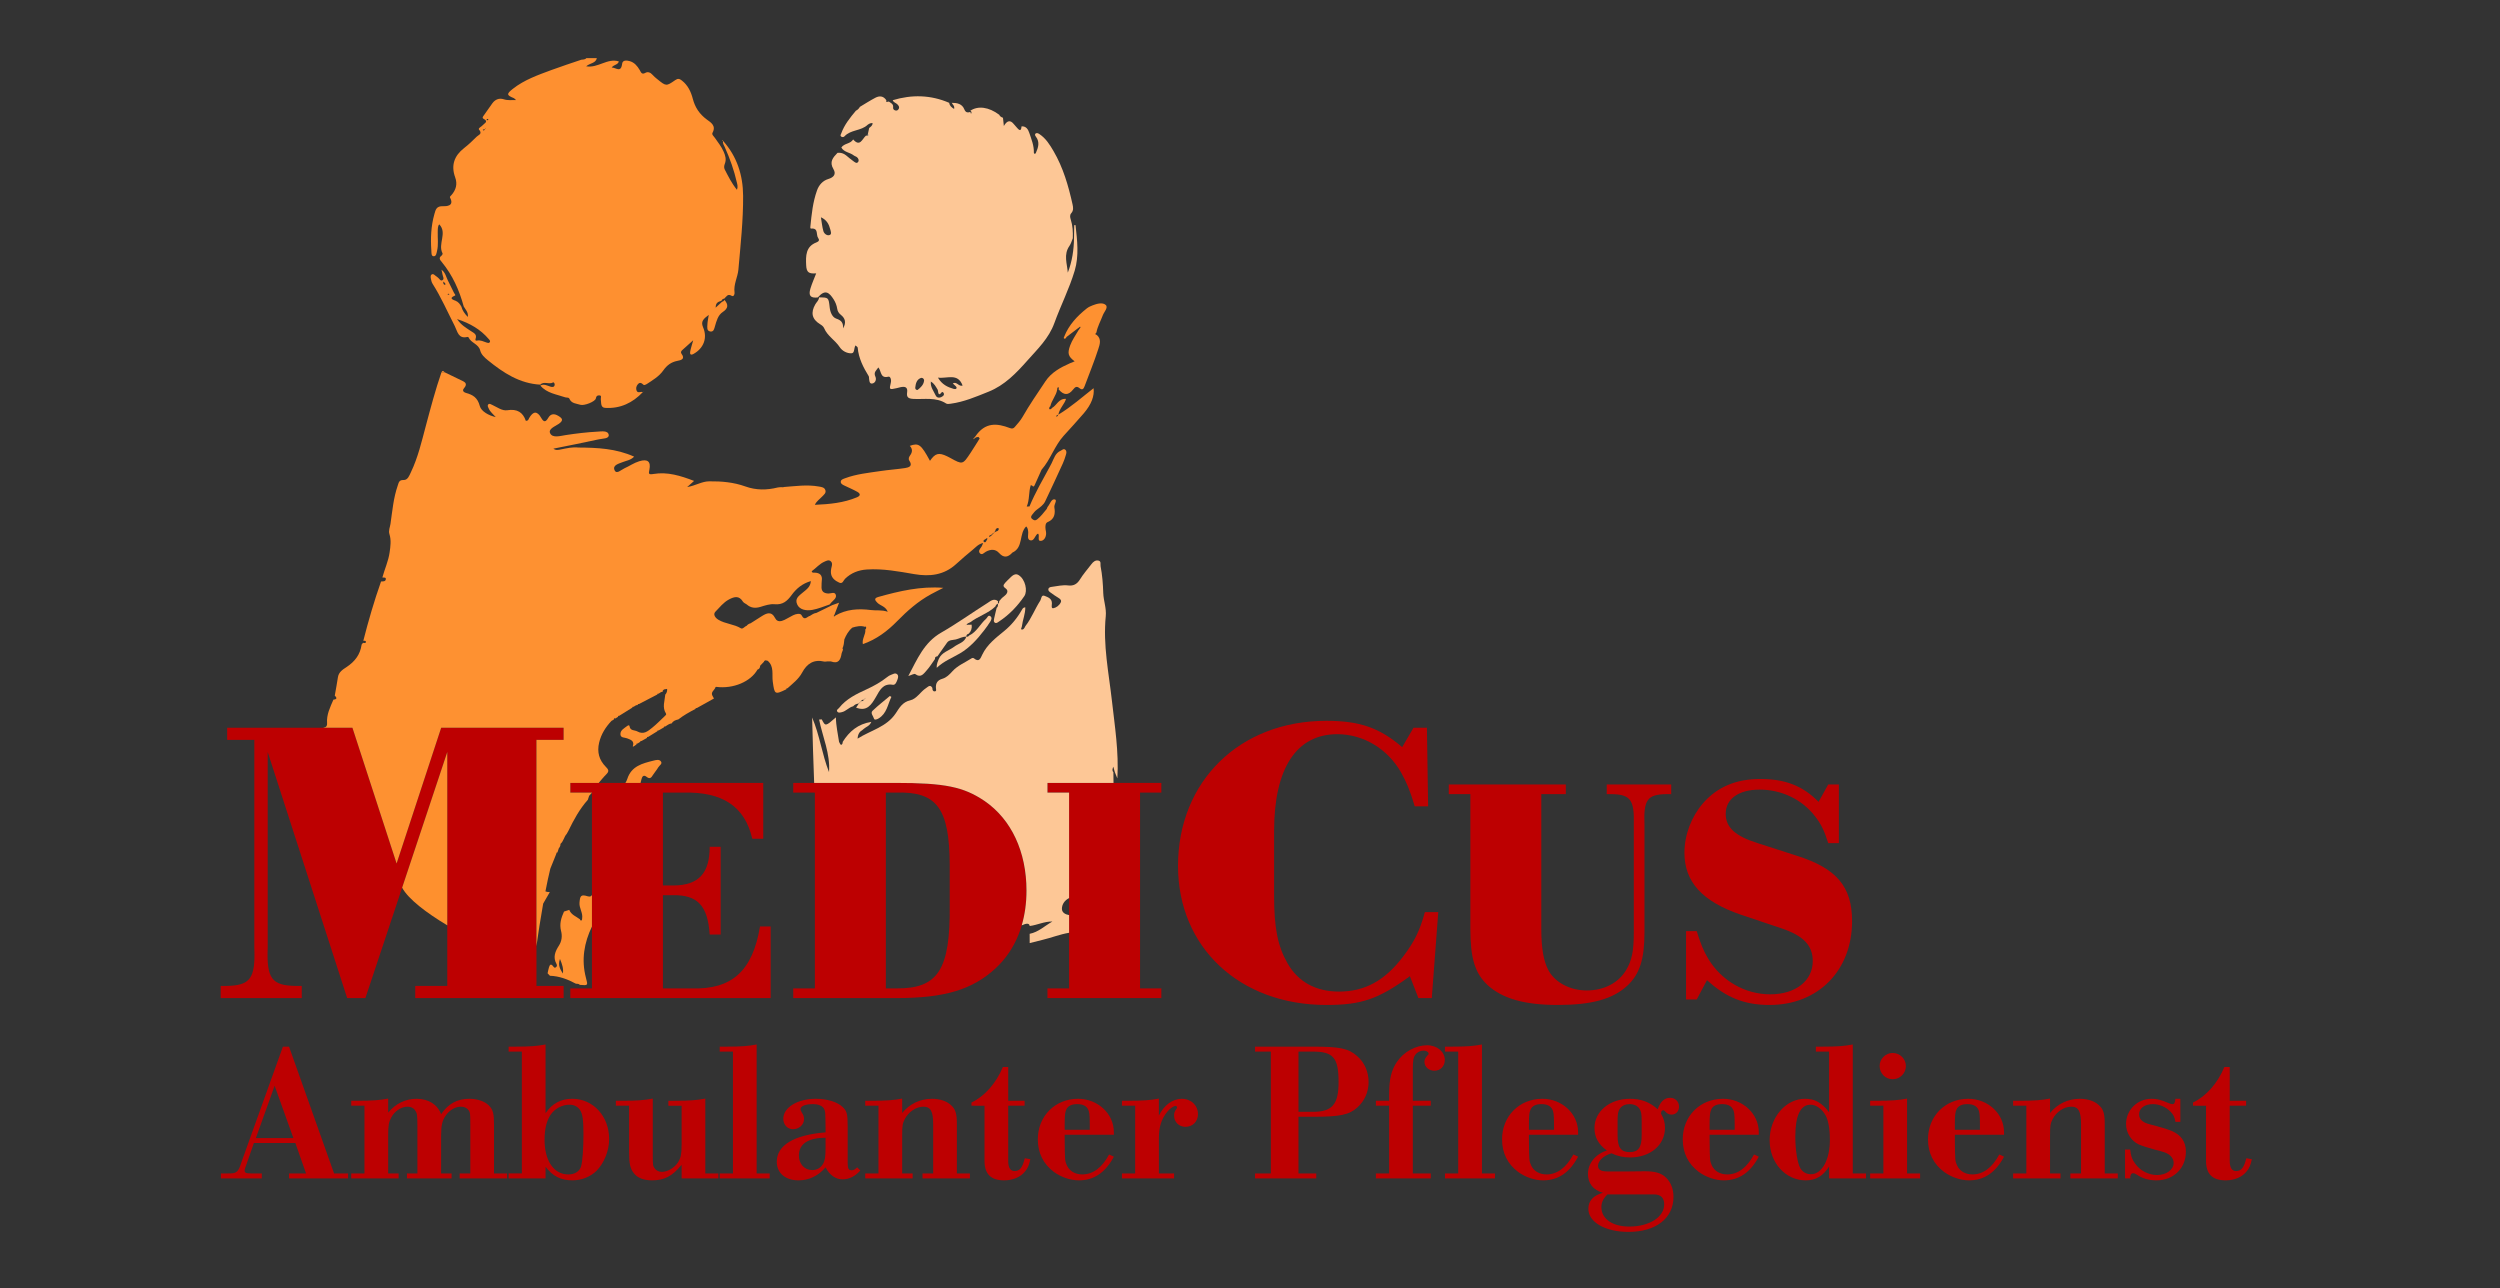 <?xml version="1.0" encoding="utf-8"?>
<!-- Generator: Adobe Illustrator 25.4.8, SVG Export Plug-In . SVG Version: 6.00 Build 0)  -->
<svg version="1.1" id="Ebene_1" xmlns="http://www.w3.org/2000/svg" xmlns:xlink="http://www.w3.org/1999/xlink" x="0px" y="0px"
	 viewBox="0 0 595.32 306.805" style="enable-background:new 0 0 595.32 306.805;" xml:space="preserve">
<rect x="0" y="0" width="595.32" height="306.805" fill="#333333" stroke="none"/>
<style type="text/css">
	.st0{fill:#FE9030;}
	.st1{fill:#FDC796;}
	.st2{fill:#FE9131;}
	.st3{fill:#FFFEFC;}
	.st4{fill:#FFFDFC;}
	.st5{fill:#BD0001;}
	.st6{fill:#FE902E;}
</style>
<g>
	<path class="st0" d="M142.128,13.84c-0.275,1.256-1.592,1.135-2.549,1.946c2.842,0.492,5.044-2.023,7.785-1.16
		c-0.213,0.835-1.184,0.731-1.704,1.448c1.027,0.008,2.21,1.351,2.488-0.892c0.116-0.938,1.116-0.82,1.816-0.622
		c1.115,0.315,1.819,1.173,2.381,2.14c0.309,0.533,0.461,1.146,1.354,0.638c0.551-0.314,1.2-0.091,1.674,0.463
		c0.335,0.393,0.747,0.725,1.151,1.052c2.085,1.689,2.116,1.725,4.256,0.232c0.667-0.465,1.025-0.354,1.602,0.097
		c1.441,1.127,2.159,2.675,2.595,4.348c0.536,2.057,1.59,3.643,3.32,4.918c0.944,0.695,2.301,1.468,1.378,3.158
		c-0.239,0.436,0.295,0.844,0.556,1.22c0.742,1.068,1.56,2.083,2.089,3.291c0.407,0.93,0.687,1.844,0.287,2.859
		c-0.172,0.438-0.252,0.955-0.031,1.378c0.836,1.604,1.62,3.244,2.914,4.847c0.269-0.724,0.095-1.227-0.024-1.746
		c-0.664-2.903-1.647-5.695-2.871-8.407c-0.209-0.464-0.543-0.906-0.417-1.471l0.015-0.015c3.316,3.715,4.727,8.165,4.761,13.042
		c0.042,5.869-0.609,11.708-1.117,17.548c-0.162,1.855-1.204,3.579-0.922,5.537c0.052,0.354-0.196,1.047-0.683,0.754
		c-0.994-0.597-1.266,0.236-1.768,0.669c-0.35,0.019-0.55,0.234-0.686,0.531c-0.674,0.191-1.365,0.367-1.362,1.619
		c0.646-0.598,1.088-1.008,1.53-1.417c0.26-0.059,0.471-0.179,0.562-0.448c0.944,1.118,0.963,1.999-0.406,2.901
		c-1.128,0.744-1.47,2.097-1.845,3.359c-0.171,0.573-0.28,1.402-1.1,1.28c-0.925-0.137-0.729-1.019-0.709-1.658
		c0.021-0.657,0.176-1.31,0.32-2.295c-1.171,0.898-1.979,1.492-1.35,2.939c1.103,2.54,0.139,5.031-2.289,6.359
		c-0.722,0.395-0.877-0.008-0.779-0.557c0.143-0.799,0.412-1.575,0.72-2.701c-1.047,0.939-1.842,1.652-2.637,2.365
		c-0.266,0.238-0.368,0.551-0.157,0.833c0.988,1.326-0.177,1.551-0.975,1.708c-1.485,0.291-2.497,1.052-3.364,2.287
		c-0.996,1.419-2.522,2.316-3.963,3.256c-0.2,0.131-0.596,0.281-0.697,0.191c-0.47-0.416-0.883-0.782-1.424-0.124
		c-0.361,0.44-0.462,0.983-0.269,1.471c0.296,0.746,1.034,0.129,1.517,0.373l-0.023-0.02c-2.436,2.582-5.404,3.984-8.978,3.762
		c-1.142-0.071-0.903-1.245-1.034-2.049c-0.057-0.345,0.326-0.938-0.403-0.928c-0.363,0.006-0.682,0.093-0.775,0.71
		c-0.118,0.779-2.797,1.821-3.708,1.527c-0.946-0.304-2.096-0.266-2.598-1.444c-0.157-0.368-0.658-0.212-0.986-0.327
		c-2.073-0.727-4.385-0.962-5.931-2.805c0.896-0.476,1.664,0.049,2.483,0.284c0.368,0.105,0.874,0.132,0.939-0.478
		c0.03-0.277-0.226-0.653-0.383-0.556c-0.957,0.589-2.169-0.373-3.043,0.537c-4.943-0.267-8.824-2.828-12.496-5.817
		c-0.768-0.625-1.577-1.355-1.814-2.308c-0.393-1.583-2.196-1.785-2.773-3.124c-0.029-0.068-0.193-0.134-0.273-0.114
		c-2.196,0.535-2.371-1.33-3.01-2.575c-1.735-3.379-3.243-6.875-5.293-10.088c-0.163-0.255-0.276-0.565-0.325-0.863
		c-0.075-0.453-0.302-1.053,0.096-1.334c0.455-0.321,0.808,0.279,1.202,0.486c0.09,0.048,0.159,0.136,0.245,0.192
		c0.376,0.245,0.646,0.939,1.107,0.69c0.563-0.303,0.096-0.918,0.038-1.394c-0.036-0.299-0.124-0.591-0.243-1.133
		c0.977,0.749,1.087,1.706,1.485,2.488c0.518,1.02,1.018,2.05,1.521,3.077c0.099,0.203,0.474,0.497,0.171,0.621
		c-1.679,0.69-0.118,1.088,0.189,1.22c0.69,0.299,1.043,0.811,1.376,1.398c0.249,0.926,0.763,1.676,1.541,2.455
		c0.144-1.156-0.574-1.763-0.982-2.496c-1.05-3.859-2.655-7.444-5.209-10.561c-0.396-0.483-0.858-0.961-0.086-1.533
		c0.147-0.109,0.315-0.432,0.256-0.541c-1.205-2.261,1.199-4.841-0.783-6.916c-0.388,0.425-0.347,1.116-0.367,1.806
		c-0.043,1.506,0.195,3.032-0.166,4.514c-0.121,0.494-0.173,1.352-0.867,1.271c-0.524-0.061-0.452-0.838-0.487-1.343
		c-0.208-2.926-0.086-5.819,0.716-8.67c0.31-1.105,0.494-1.951,2.052-1.899c0.75,0.025,2.769,0.008,1.692-2.028
		c-0.138-0.261,0.181-0.454,0.345-0.645c1.063-1.238,1.453-2.59,0.869-4.194c-1.034-2.844-0.24-5.138,2.133-6.984
		c1.066-0.829,2.051-1.771,3.008-2.726c0.407-0.407,1.444-0.64,0.54-1.662c-0.302-0.341,0.608-0.701,0.918-1.09
		c0.348-0.436,1.421-0.808,0.191-1.466c-0.428-0.229-0.199-0.504-0.021-0.759c0.687-0.98,1.366-1.965,2.068-2.935
		c0.687-0.949,1.654-1.329,2.747-0.97c0.939,0.309,1.847,0.158,2.907,0.178c-0.24-0.21-0.366-0.39-0.537-0.46
		c-1.709-0.7-1.783-0.977-0.228-2.205c2.737-2.161,6.003-3.298,9.22-4.494c2.335-0.868,4.71-1.627,7.067-2.434
		c0.421-0.09,0.901,0.007,1.222-0.392L142.128,13.84L142.128,13.84z M115.526,30.762l-0.555,0.094
		c0.032,0.072,0.061,0.203,0.098,0.206c0.226,0.017,0.366-0.11,0.432-0.322c0.055-0.052,0.322,0.018,0.107-0.188
		C115.581,30.622,115.553,30.692,115.526,30.762 M105.884,67.354c-0.082-0.108-0.165-0.216-0.247-0.323
		c-0.035,0.116-0.069,0.233-0.103,0.35c0.087,0.216,0.201,0.516,0.444,0.431C106.168,67.745,106.058,67.486,105.884,67.354
		 M108.846,75.985c0.967,1.448,2.157,2.079,3.243,2.823c0.672,0.46,1.575,0.755,1.158,1.877c-0.134,0.36,0.047,0.48,0.358,0.414
		c0.825-0.175,1.52,0.232,2.255,0.465c0.247,0.078,0.542,0.196,0.732-0.029c0.274-0.324-0.034-0.584-0.219-0.802
		C114.438,78.458,111.984,77.015,108.846,75.985 M106.798,70.208c0.077-0.044,0.153-0.087,0.228-0.13
		c-0.078-0.048-0.154-0.128-0.234-0.132c-0.077-0.004-0.158,0.073-0.236,0.115C106.635,70.109,106.714,70.157,106.798,70.208
		 M116.322,28.468c-0.07-0.057-0.134-0.147-0.206-0.154c-0.073-0.008-0.206,0.053-0.221,0.109c-0.041,0.148,0.018,0.272,0.206,0.207
		C116.182,28.602,116.246,28.525,116.322,28.468 M170.143,73.54l0.052-0.079l-0.078-0.012L170.143,73.54z"/>
	<path class="st1" d="M194.743,70.83c-1.725,0.201-2.276-0.406-1.762-2.105c0.37-1.225,0.903-2.4,1.377-3.631
		c-1.75,0.131-2.305-0.209-2.387-1.945c-0.102-2.165-0.143-4.451,2.456-5.429c0.623-0.235,0.742-0.597,0.402-1.047
		c-0.557-0.736,0.148-2.401-1.643-2.24c-0.283,0.025-0.235-0.27-0.214-0.473c0.292-2.933,0.588-5.874,1.598-8.664
		c0.453-1.251,1.353-2.273,2.657-2.664c1.337-0.4,1.949-1.179,1.235-2.367c-1.042-1.733-0.088-2.77,0.973-3.87
		c0.761-0.1,1.433,0.12,2.026,0.588c0.604,0.479,1.172,1.009,1.808,1.439c0.294,0.199,0.729,0.62,1.074,0.139
		c0.264-0.368,0.074-0.822-0.26-1.113c-0.223-0.195-0.556-0.26-0.79-0.446c-0.917-0.728-2.297-0.724-2.945-1.87
		c0.662-1.044,2.185-0.834,2.811-1.93c1.638,1.868,2.144-0.102,3.017-0.874c0.09-0.08,0.302-0.024,0.457-0.032
		c0.309-0.095,0.209-0.215,0.021-0.341c0.107-0.491,0.214-0.983,0.321-1.474c0.366-0.31,0.823-0.564,0.807-1.176
		c-0.524-0.03-0.858,0.185-1.184,0.42c-1.547,1.485-4.018,1.114-5.504,2.742c-0.206,0.225-0.587,0.256-0.843,0.004
		c-0.233-0.229-0.012-0.47,0.072-0.703c0.746-2.072,2.106-3.746,3.492-5.405c0.417-0.202,0.729-0.513,0.949-0.919
		c1.23-0.73,2.433-1.513,3.699-2.175c0.975-0.51,1.923-0.427,2.597,0.601c0.04,0.169-0.19,0.557,0.296,0.366
		c0.101,0.002,0.197-0.019,0.287-0.063c0.481,0.346,1.128,0.592,1.033,1.347c-0.06,0.468,0.167,0.68,0.539,0.787
		c0.332,0.096,0.605-0.054,0.777-0.352c0.262-0.452,0.014-0.771-0.28-1.091c-0.343-0.374-0.952-0.447-1.13-1.005
		c4.56-1.373,9.05-1.274,13.455,0.63c0.08,0.709,0.551,1.067,1.161,1.457c0.189-0.755-0.37-1.028-0.559-1.461
		c1.268,0.001,2.464,0.224,2.995,1.553c0.308,0.769,0.769,0.835,1.428,0.624c0.049,0.134,0.097,0.268,0.146,0.402
		c0.033-0.021,0.085-0.036,0.094-0.065c0.089-0.274,0.029-0.494-0.248-0.625c1.855-1.25,4.408-0.898,6.883,0.949
		c0.177,0.394,0.507,0.595,0.899,0.719c0.057,0.537,0.114,1.073,0.208,1.961c0.761-1.301,1.516-1.491,2.337-0.489
		c0.295,0.337,0.589,0.673,0.883,1.01c0.791,0.903,0.913,0.269,1.004-0.437c1.091-0.051,1.548,0.708,1.833,1.553
		c0.519,1.54,1.149,3.064,1.091,4.74c0.161,0.396,0.325,0.335,0.491,0.003c0.556-1.264,0.962-2.522,0.019-3.804
		c-0.168-0.228-0.411-0.577-0.045-0.811c0.279-0.178,0.605-0.004,0.872,0.173c1.522,1.013,2.461,2.526,3.351,4.048
		c2.306,3.946,3.549,8.286,4.531,12.708c0.153,0.689,0.262,1.436-0.315,2.076c-0.39,0.433-0.283,0.986-0.122,1.488
		c0.47,1.459,0.545,2.958,0.491,4.473c-0.258,0.609-0.419,1.288-0.793,1.816c-1.465,2.075-0.551,4.232-0.398,6.372
		c1.033-2.648,1.438-5.387,1.481-8.188c0.016-1.036,0.032-2.072,0.048-3.109c0.102-0.016,0.204-0.025,0.308-0.027
		c0.411,3.627,0.862,7.305-0.191,10.847c-1.274,4.285-3.33,8.3-4.85,12.499c-1.318,3.642-3.992,6.174-6.42,8.913
		c-2.644,2.984-5.39,5.874-9.253,7.421c-2.943,1.18-5.843,2.434-9.015,2.859c-0.354,0.048-0.809,0.12-1.07-0.048
		c-2.445-1.58-5.202-0.947-7.83-1.097c-1.16-0.067-1.645-0.375-1.471-1.535c0.204-1.352-0.573-1.467-1.598-1.249
		c-0.305,0.065-0.602,0.161-0.906,0.228c-1.771,0.392-1.776,0.389-1.363-1.374c0.148-0.635-0.121-1.481-0.596-1.365
		c-1.982,0.489-1.625-1.319-2.386-2.2c-0.438,0.686-1.209,1.116-0.704,2.193c0.312,0.665-0.002,1.518-0.747,1.634
		c-0.726,0.113-0.691-0.717-0.768-1.263c-0.022-0.154,0.01-0.339-0.064-0.46c-1.298-2.11-2.417-4.283-2.635-6.815
		c-0.016-0.185-0.337-0.344-0.534-0.532c-0.396,0.67-0.175,1.823-0.913,1.871c-1.089,0.071-2.251-0.567-2.82-1.444
		c-1.078-1.662-2.935-2.646-3.722-4.524c-0.18-0.427-0.556-0.701-0.975-0.958c-1.943-1.186-2.277-2.756-1.119-4.753
		c0.307-0.53,0.857-0.936,0.87-1.624c2.288,0.003,2.276,0.004,2.541,2.375c0.126,1.133,0.594,2.345,1.591,2.685
		c1.174,0.399,1.676,0.963,1.6,2.319c0.823-1.423,0.482-2.421-0.522-3.222c-0.512-0.409-0.785-0.83-0.887-1.514
		c-0.111-0.745-0.417-1.514-0.825-2.153C197.434,69.6,196.484,68.832,194.743,70.83 M221.662,90.869
		c-0.018-0.039-0.028-0.085-0.054-0.116c-0.016-0.018-0.058-0.013-0.088-0.019c0.049,0.043,0.098,0.086,0.147,0.129
		c-0.168,1.282,0.668,2.255,1.143,3.298c0.338,0.741,1.209,0.642,1.832,0.054c0.202-0.19,0.165-0.487,0.018-0.714
		c-0.061-0.095-0.319-0.188-0.335-0.168c-1.029,1.372-0.883-0.268-1.013-0.485C222.857,92.094,222.475,91.314,221.662,90.869
		 M223.345,89.92c0.961,1.643,2.298,2.269,3.766,2.691c0.18,0.051,0.462,0.063,0.575-0.04c0.256-0.234,0.03-0.468-0.142-0.651
		c-0.2-0.212-0.427-0.398-0.653-0.605c0.948-0.576,1.4,0.825,2.333,0.499C228.072,88.715,225.54,90.222,223.345,89.92
		 M195.483,51.742c0.201,1.195,0.295,2.272,0.587,3.294c0.168,0.587,0.802,1.113,1.411,0.958c0.653-0.166,0.36-0.86,0.238-1.343
		C197.408,53.415,196.862,52.349,195.483,51.742 M218.484,92.872c0.74-0.57,1.43-1.209,1.56-2.184
		c0.063-0.476-0.391-0.832-0.811-0.663c-0.966,0.387-1.175,1.322-1.282,2.243C217.917,92.561,218.049,92.878,218.484,92.872"/>
	<path class="st1" d="M222.644,156.933c-0.665,0.923-1.254,1.916-2.017,2.749c-0.671,0.732-1.326,1.837-2.676,0.842
		c-0.241-0.178-0.921,0.238-1.657,0.457c2.122-4.013,3.75-7.994,7.827-10.333c3.78-2.169,7.335-4.725,11.025-7.054
		c0.721-0.455,1.513-1.223,2.506-0.439c-0.007,0.211-0.015,0.422-0.022,0.633l0.008-0.012c-0.334,0.09-0.493,0.344-0.606,0.641
		c-1.729,1.668-4.101,2.314-5.972,3.755c-0.347,0.156-0.726,0.263-0.936,0.624c-0.04,0.017-0.086,0.027-0.119,0.053
		c-0.019,0.015-0.015,0.058-0.021,0.088c0.043-0.051,0.086-0.101,0.129-0.152c0.42-0.011,0.841-0.022,1.261-0.034
		c0.127,0.824-0.1,1.536-0.676,2.138c-0.344,0.118-0.638,0.277-0.579,0.72l-0.002,0.002c-0.906-0.055-1.668,0.46-2.512,0.66
		c-0.716,0.169-1.58,0.051-2.097,0.777c-0.767,1.08-1.526,2.165-2.288,3.248h0.003C222.809,156.307,222.6,156.505,222.644,156.933"
		/>
	<path class="st1" d="M237.939,143.154c0.336-0.436,0.682-0.819,1.154-1.162c0.565-0.409,1.27-1.249,0.355-1.89
		c-0.802-0.561-0.427-0.884-0.072-1.343c0.127-0.164,0.27-0.32,0.428-0.453c0.824-0.691,1.63-2.055,2.764-1.354
		c1.588,0.982,2.195,3.767,1.348,5.007c-1.619,2.373-3.586,4.43-5.997,6.027c-0.29,0.193-0.637,0.521-0.984,0.311
		c-0.427-0.258-0.25-0.751-0.173-1.139c0.163-0.81,0.378-1.61,0.571-2.414c0.338-0.248,0.312-0.61,0.304-0.967l-0.007,0.012
		C237.9,143.659,237.937,143.415,237.939,143.154"/>
	<path class="st1" d="M230.759,151.349c1.831-0.855,2.635-2.754,4.071-4.01c0.314-0.274,0.469-1.019,1.044-0.574
		c0.424,0.327,0.171,0.895-0.079,1.288c-0.443,0.7-0.93,1.376-1.435,2.034c-1.624,2.12-3.432,4.116-5.719,5.473
		c-1.811,1.074-3.823,1.819-5.576,3.462c-0.071-1,0.306-1.52,0.477-2.09c0.708-1.631,2.429-1.983,3.678-2.932
		c0.996-0.756,2.434-0.988,2.897-2.389l0.003-0.002C230.39,151.663,230.606,151.584,230.759,151.349"/>
	<path class="st1" d="M212.263,165.954c-0.882,1.791-1.071,3.965-3.069,5.139c-0.378,0.222-0.963,0.447-1.082,0.016
		c-0.164-0.597-0.905-1.299-0.329-1.854c1.299-1.251,2.737-2.358,4.119-3.523C212.022,165.806,212.143,165.88,212.263,165.954"/>
	<path class="st2" d="M105.876,88.646c-0.25,0.002-0.501,0.005-0.751,0.007C105.371,88.171,105.623,88.352,105.876,88.646"/>
	<path class="st3" d="M206.654,31.955c0.188,0.126,0.288,0.246-0.021,0.342C206.64,32.183,206.647,32.069,206.654,31.955"/>
	<path class="st0" d="M172.178,33.577c-0.07-0.032-0.14-0.063-0.21-0.095c0.037-0.048,0.074-0.096,0.11-0.144
		c0.039,0.074,0.077,0.149,0.115,0.224C172.193,33.561,172.178,33.577,172.178,33.577"/>
	<path class="st0" d="M153.101,93.384c0.038-0.057,0.076-0.114,0.115-0.171c-0.002,0.034,0.009,0.083-0.008,0.096
		c-0.035,0.029-0.085,0.038-0.129,0.055L153.101,93.384"/>
	<path class="st4" d="M205.361,173.836c0.108-0.09,0.216-0.18,0.323-0.269C205.576,173.657,205.469,173.746,205.361,173.836"/>
	<path class="st2" d="M186.584,115.974c-0.083,0.137-0.177,0.16-0.287,0.029C186.388,115.949,186.484,115.938,186.584,115.974"/>
	<polygon class="st1" points="170.143,73.54 170.117,73.449 170.195,73.461 	"/>
	<path class="st4" d="M221.667,90.863c-0.049-0.043-0.098-0.086-0.147-0.129c0.03,0.006,0.072,0.001,0.087,0.019
		c0.027,0.031,0.037,0.077,0.054,0.116L221.667,90.863"/>
	<path class="st5" d="M60.458,272.186l-1.834,5.267c-0.282,0.752-0.376,1.034-0.376,1.27c0,0.564,0.376,0.705,1.552,0.705h2.539
		v1.176h-9.735v-1.176h1.646c2.117,0.047,2.493-0.282,3.245-2.681l9.876-27.511h1.458l10.722,30.192h3.339v1.176H68.829v-1.176
		h4.045l-2.54-7.242L60.458,272.186L60.458,272.186z M65.396,258.548l-4.468,12.462h8.936L65.396,258.548z"/>
	<path class="st5" d="M86.79,263.298h-3.151v-1.176h1.458c3.762,0,5.267-0.141,7.337-0.517v3.339
		c1.787-2.164,4.138-3.292,6.772-3.292c2.821,0,4.984,1.364,5.831,3.667c1.693-2.492,3.856-3.667,6.725-3.667
		c1.881,0,3.574,0.564,4.609,1.551c1.034,1.035,1.269,1.929,1.269,4.75v11.475h3.104v1.176h-11.287v-1.176h2.54v-11.475
		c0-2.916-0.047-3.009-0.376-3.527c-0.376-0.565-1.035-0.894-1.881-0.894c-1.317,0-2.681,0.8-3.575,2.07
		c-0.846,1.175-1.128,2.398-1.128,4.797v9.029h2.492v1.176H96.901v-1.176h2.493v-11.475c0-2.539-0.095-2.916-0.565-3.574
		c-0.376-0.564-1.035-0.847-1.787-0.847c-1.458,0-3.057,1.036-3.856,2.54c-0.611,1.128-0.752,1.881-0.752,4.327v9.029h2.492v1.176
		H83.639v-1.176h3.151V263.298z"/>
	<path class="st5" d="M124.267,250.413h-3.151v-1.176h1.458c3.809,0,5.267-0.142,7.336-0.518v16.366
		c1.552-2.304,3.668-3.433,6.349-3.433c4.985,0,8.794,4.139,8.794,9.594c0,2.774-1.176,5.69-3.01,7.571
		c-1.458,1.411-3.527,2.258-5.737,2.258c-2.728,0-4.703-0.988-6.396-3.245v2.774h-8.794v-1.176h3.151L124.267,250.413
		L124.267,250.413z M131.509,264.944c-1.223,1.411-1.834,3.621-1.834,6.49c0,4.985,2.21,8.23,5.643,8.23
		c1.552,0,2.681-0.705,3.057-1.929c0.329-1.175,0.564-4.138,0.564-7.712c0-3.433-0.235-4.844-0.846-5.737
		c-0.564-0.8-1.411-1.223-2.493-1.223C134.095,263.063,132.544,263.768,131.509,264.944"/>
	<path class="st5" d="M162.31,277.359c-2.21,2.728-4.091,3.716-7.054,3.716c-1.928,0-3.433-0.565-4.279-1.647
		c-0.894-1.081-1.176-2.304-1.176-5.079v-11.051h-3.151v-1.175h1.458c3.809,0,5.267-0.142,7.336-0.518v13.826
		c0,1.928,0.047,2.304,0.47,2.822c0.376,0.517,0.988,0.799,1.693,0.799c1.411,0,3.057-0.987,3.904-2.351
		c0.611-1.034,0.799-1.834,0.799-4.139v-9.264h-3.151v-1.175h1.458c3.809,0,5.267-0.142,7.336-0.518v17.823h3.104v1.176h-8.747
		L162.31,277.359L162.31,277.359z"/>
	<path class="st5" d="M174.534,250.413h-3.151v-1.176h1.458c3.856,0,5.314-0.141,7.336-0.517v30.709h3.104v1.175h-11.898v-1.175
		h3.151V250.413z"/>
	<path class="st5" d="M204.865,278.724c-1.176,1.363-2.681,2.116-4.233,2.116c-1.646,0-3.104-1.035-4.044-2.869
		c-1.693,2.022-3.95,3.104-6.443,3.104c-3.103,0-5.173-1.74-5.173-4.421c0-3.95,4.092-6.395,11.616-7.007v-1.175
		c-0.047-3.81-0.047-3.81-0.376-4.468c-0.423-0.705-1.317-1.082-2.681-1.082c-1.74,0-2.915,0.471-2.915,1.223
		c0,0.188,0.094,0.376,0.329,0.799c0.376,0.565,0.517,0.988,0.517,1.552c0,1.317-1.176,2.399-2.633,2.399
		c-1.317,0-2.305-1.082-2.305-2.493c0-2.68,3.386-4.75,7.713-4.75c2.774,0,5.173,0.753,6.442,1.976
		c0.988,0.94,1.176,1.645,1.176,4.608v8.559c0,1.505,0.188,1.882,0.988,1.882c0.423,0,0.799-0.236,1.269-0.706L204.865,278.724z
		 M196.588,270.917c-4.138,0.047-6.349,1.458-6.349,4.232c0,2.023,1.317,3.48,3.198,3.48c1.082,0,1.975-0.517,2.54-1.457
		c0.47-0.8,0.611-1.693,0.611-3.903L196.588,270.917L196.588,270.917z"/>
	<path class="st5" d="M209.189,263.298h-3.151v-1.176h1.458c3.762,0,5.267-0.141,7.337-0.517v3.432
		c1.739-2.163,4.279-3.385,7.101-3.385c1.787,0,3.433,0.517,4.467,1.458c1.129,0.987,1.458,2.022,1.458,4.608v11.71h3.104v1.176
		h-11.287v-1.176h2.54v-11.71c0-3.104-0.611-4.186-2.352-4.186c-1.693,0-3.527,1.223-4.42,2.963
		c-0.518,1.035-0.611,1.552-0.611,3.857v9.076h2.492v1.176h-11.287v-1.176h3.151L209.189,263.298L209.189,263.298z"/>
	<path class="st5" d="M231.335,263.298v-0.753c3.151-1.505,5.878-4.608,7.478-8.465h1.269v8.042h3.903v1.176h-3.903v13.12
		c0,1.647,0.518,2.445,1.505,2.445c1.27,0,1.881-0.798,2.446-3.056l1.316,0.235c-0.282,1.363-0.611,2.163-1.222,2.868
		c-1.035,1.365-2.916,2.164-4.985,2.164c-3.198,0-4.703-1.505-4.703-4.656v-13.12H231.335z"/>
	<path class="st5" d="M253.53,270.211v1.035c0.047,5.173,0.047,5.173,0.517,6.255c0.612,1.363,1.976,2.163,3.669,2.163
		c2.539,0,4.702-1.599,6.395-4.75l1.129,0.518c-2.022,3.808-4.75,5.643-8.324,5.643c-2.022,0-4.232-0.753-5.973-2.022
		c-2.492-1.881-3.809-4.468-3.809-7.76c0-5.502,4.092-9.641,9.594-9.641c4.703,0,8.512,3.574,8.512,7.947v0.612H253.53z
		 M259.503,269.036v-1.317c0-2.304-0.095-3.057-0.471-3.668c-0.423-0.752-1.269-1.129-2.539-1.129c-1.317,0-2.211,0.424-2.587,1.317
		c-0.282,0.611-0.376,1.363-0.376,3.48v1.317H259.503z"/>
	<path class="st5" d="M270.316,263.298h-3.15v-1.176h1.269c3.997,0,5.502-0.141,7.525-0.517v4.044
		c1.222-2.493,3.292-3.997,5.455-3.997c2.21,0,3.856,1.551,3.856,3.667c0,1.741-1.269,3.01-2.963,3.01
		c-1.552,0-2.727-1.129-2.727-2.68c0-0.612,0.141-1.035,0.564-1.599c0.094-0.094,0.141-0.189,0.141-0.329
		c0-0.236-0.141-0.376-0.376-0.376c-0.423,0-1.364,0.658-1.928,1.363c-1.458,1.787-2.022,3.621-2.022,6.49v8.23h3.621v1.176h-12.415
		v-1.176h3.15L270.316,263.298L270.316,263.298z"/>
	<path class="st5" d="M302.621,250.412h-3.762v-1.176h13.826c6.349,0,8.418,0.423,10.439,2.21c1.788,1.505,2.776,3.763,2.776,6.208
		c0,2.352-0.942,4.515-2.681,6.067c-1.929,1.74-4.092,2.21-10.487,2.21h-3.527v13.497h4.232v1.176h-14.578v-1.176h3.762
		L302.621,250.412L302.621,250.412z M312.685,264.755c4.562,0,6.066-1.787,6.066-7.054c0-5.831-1.222-7.289-6.161-7.289h-3.385
		v14.343H312.685z"/>
	<path class="st5" d="M330.787,263.298h-3.15v-1.176h3.15v-1.553c0-3.479,0.518-5.737,1.835-7.665
		c1.645-2.445,4.467-3.997,7.242-3.997c2.351,0,4.186,1.552,4.186,3.48c0,1.505-1.035,2.587-2.493,2.587
		c-1.317,0-2.352-0.941-2.352-2.116c0-0.518,0.188-0.941,0.611-1.412c0.33-0.329,0.377-0.376,0.377-0.517
		c0-0.423-0.564-0.752-1.222-0.752c-0.753,0-1.505,0.376-1.929,0.987c-0.47,0.612-0.611,1.411-0.611,3.339v7.619h4.279v1.176h-4.279
		v16.13h4.279v1.176h-13.073v-1.176h3.15L330.787,263.298L330.787,263.298z"/>
	<path class="st5" d="M347.245,250.413h-3.151v-1.176h1.458c3.856,0,5.314-0.141,7.337-0.517v30.709h3.103v1.175h-11.898v-1.175
		h3.151V250.413z"/>
	<path class="st5" d="M364.079,270.211v1.035c0.047,5.173,0.047,5.173,0.518,6.255c0.611,1.363,1.976,2.163,3.668,2.163
		c2.54,0,4.703-1.599,6.395-4.75l1.129,0.518c-2.022,3.808-4.75,5.643-8.324,5.643c-2.021,0-4.232-0.753-5.972-2.022
		c-2.493-1.881-3.809-4.468-3.809-7.76c0-5.502,4.092-9.641,9.594-9.641c4.703,0,8.511,3.574,8.511,7.947v0.612H364.079z
		 M370.052,269.036v-1.317c0-2.304-0.094-3.057-0.47-3.668c-0.424-0.752-1.27-1.129-2.54-1.129c-1.316,0-2.21,0.424-2.587,1.317
		c-0.281,0.611-0.376,1.363-0.376,3.48v1.317H370.052z"/>
	<path class="st5" d="M391.681,278.911c2.492,0,3.904,0.424,5.032,1.505c1.176,1.129,1.788,2.727,1.788,4.609
		c0,5.079-4.186,8.323-10.723,8.323c-5.502,0-9.546-2.303-9.546-5.502c0-1.881,1.175-3.198,3.48-3.809
		c-2.352-0.659-3.575-2.257-3.575-4.515c0-2.492,1.834-4.749,4.515-5.549c-2.022-1.458-2.963-3.151-2.963-5.361
		c0-3.95,3.621-6.96,8.418-6.96c2.681,0,4.703,0.753,6.631,2.492c0.659-1.834,1.6-2.727,2.963-2.727
		c1.222,0,2.116,0.893,2.116,2.116c0,1.082-0.752,1.882-1.74,1.882c-0.658,0-1.128-0.236-1.599-0.8
		c-0.187-0.189-0.235-0.236-0.423-0.236c-0.329,0-0.517,0.283-0.517,0.847c0.658,1.082,0.94,2.116,0.94,3.339
		c0,4.092-3.479,7.054-8.324,7.054c-1.552,0-2.915-0.282-4.42-0.988c-1.834,0.518-3.198,1.788-3.198,2.963
		c0,0.988,0.706,1.365,2.398,1.365h0.424h3.903L391.681,278.911z M382.794,284.414c-1.036,0.987-1.458,1.927-1.458,3.056
		c0,2.775,2.633,4.609,6.63,4.609c4.797,0,8.325-2.257,8.325-5.267c0-1.6-0.8-2.398-2.54-2.398H382.794z M385.192,270.399
		c0,2.869,0.799,3.95,2.868,3.95s2.869-1.081,2.869-3.95v-3.527c0-1.646-0.141-2.304-0.564-2.915
		c-0.471-0.659-1.318-1.036-2.305-1.036s-1.834,0.377-2.304,1.036c-0.423,0.611-0.564,1.269-0.564,2.915L385.192,270.399
		L385.192,270.399z"/>
	<path class="st5" d="M407.104,270.211v1.035c0.047,5.173,0.047,5.173,0.518,6.255c0.611,1.363,1.976,2.163,3.668,2.163
		c2.54,0,4.703-1.599,6.395-4.75l1.129,0.518c-2.022,3.808-4.75,5.643-8.324,5.643c-2.021,0-4.232-0.753-5.972-2.022
		c-2.493-1.881-3.809-4.468-3.809-7.76c0-5.502,4.092-9.641,9.594-9.641c4.703,0,8.511,3.574,8.511,7.947v0.612H407.104z
		 M413.077,269.036v-1.317c0-2.304-0.094-3.057-0.47-3.668c-0.424-0.752-1.27-1.129-2.54-1.129c-1.316,0-2.21,0.424-2.587,1.317
		c-0.281,0.611-0.376,1.363-0.376,3.48v1.317H413.077z"/>
	<path class="st5" d="M435.554,277.783c-1.411,2.256-3.15,3.292-5.549,3.292c-4.845,0-8.606-4.186-8.606-9.547
		c0-5.409,3.809-9.876,8.418-9.876c2.351,0,3.95,0.893,5.737,3.198v-14.438h-3.15v-1.175h1.457c3.856,0,5.314-0.142,7.337-0.518
		v30.709h3.15v1.176h-8.794V277.783z M427.512,270.681c0,3.15,0.518,6.302,1.176,7.478c0.564,0.94,1.458,1.458,2.54,1.458
		c2.633,0,4.514-3.434,4.514-8.136c0-2.916-0.423-5.126-1.317-6.349c-0.847-1.27-2.116-2.069-3.292-2.069
		C428.735,263.063,427.512,265.649,427.512,270.681"/>
	<path class="st5" d="M448.484,263.298h-3.151v-1.176h1.458c3.809,0,5.314-0.141,7.336-0.517v17.823h3.104v1.176h-11.898v-1.176
		h3.151V263.298z M453.845,253.845c0,1.74-1.411,3.151-3.15,3.151c-1.741,0-3.105-1.411-3.105-3.151
		c0-1.693,1.411-3.104,3.105-3.104C452.434,250.741,453.845,252.152,453.845,253.845"/>
	<path class="st5" d="M465.505,270.211v1.035c0.047,5.173,0.047,5.173,0.518,6.255c0.611,1.363,1.976,2.163,3.668,2.163
		c2.54,0,4.703-1.599,6.395-4.75l1.129,0.518c-2.022,3.808-4.75,5.643-8.323,5.643c-2.022,0-4.233-0.753-5.973-2.022
		c-2.493-1.881-3.809-4.468-3.809-7.76c0-5.502,4.092-9.641,9.594-9.641c4.702,0,8.511,3.574,8.511,7.947v0.612H465.505z
		 M471.478,269.036v-1.317c0-2.304-0.094-3.057-0.47-3.668c-0.424-0.752-1.27-1.129-2.54-1.129c-1.316,0-2.21,0.424-2.586,1.317
		c-0.282,0.611-0.377,1.363-0.377,3.48v1.317H471.478z"/>
	<path class="st5" d="M482.527,263.298h-3.15v-1.176h1.457c3.762,0,5.267-0.141,7.337-0.517v3.432c1.74-2.163,4.279-3.385,7.1-3.385
		c1.787,0,3.434,0.517,4.468,1.458c1.129,0.987,1.458,2.022,1.458,4.608v11.71h3.103v1.176h-11.286v-1.176h2.539v-11.71
		c0-3.104-0.611-4.186-2.35-4.186c-1.694,0-3.528,1.223-4.421,2.963c-0.518,1.035-0.611,1.552-0.611,3.857v9.076h2.492v1.176
		h-11.286v-1.176h3.15V263.298z"/>
	<path class="st5" d="M519.205,267.154h-1.176c-0.188-1.176-0.47-1.692-1.129-2.398c-1.081-1.128-2.68-1.834-4.232-1.834
		c-1.975,0-3.292,0.988-3.292,2.445c0,1.176,0.847,1.975,2.681,2.398c2.398,0.612,4.044,1.129,4.985,1.505
		c2.304,0.941,3.479,2.587,3.479,4.939c0,3.997-2.915,6.866-7.006,6.866c-1.741,0-3.292-0.424-4.609-1.317
		c-0.471-0.283-0.658-0.376-0.94-0.376c-0.471,0-0.706,0.422-0.706,1.222h-1.223v-6.866h1.223c0.141,1.458,0.424,2.352,1.175,3.339
		c1.176,1.693,3.199,2.727,5.22,2.727c2.211,0,3.951-1.269,3.951-2.868c0-0.8-0.423-1.552-1.222-2.069
		c-0.706-0.423-0.942-0.518-3.34-1.129c-1.552-0.423-3.01-0.894-3.762-1.223c-1.787-0.846-3.01-2.774-3.01-4.843
		c0-3.339,2.681-6.02,6.067-6.02c1.222,0,2.258,0.235,3.856,0.94c0.565,0.236,0.847,0.33,1.129,0.33c0.423,0,0.611-0.283,0.705-1.27
		h1.176V267.154z"/>
	<path class="st5" d="M522.213,263.298v-0.753c3.15-1.505,5.878-4.608,7.477-8.465h1.27v8.042h3.903v1.176h-3.903v13.12
		c0,1.647,0.517,2.445,1.505,2.445c1.269,0,1.881-0.798,2.445-3.056l1.317,0.235c-0.283,1.363-0.612,2.163-1.223,2.868
		c-1.034,1.365-2.916,2.164-4.984,2.164c-3.199,0-4.703-1.505-4.703-4.656v-13.12H522.213z"/>
	<path class="st5" d="M106.509,179.078l-19.498,58.591h-4.344l-18.919-58.591v46.526c-0.29,7.432,0.965,9.073,6.66,9.17h1.448v2.895
		H52.551v-2.895h1.351c5.695-0.097,6.95-1.738,6.66-9.17v-49.421h-6.467v-2.897h29.827l10.521,32.336l10.618-32.336h29.151v2.897
		h-6.468v58.591h6.468v2.895H98.883v-2.895h7.626V179.078z"/>
	<path class="st5" d="M140.958,188.737h-5.147v-2.305h45.937v13.29h-2.612c-1.766-7.682-7.067-11.216-16.438-10.985h-4.84v22.123
		h2.612c5.915-0.076,8.527-2.919,8.527-9.218h2.611v20.894h-2.611c-0.461-6.836-2.843-9.448-8.758-9.371h-2.381v22.2h6.837
		c9.602,0.307,14.518-4.148,16.285-14.749h2.535v17.053h-47.704v-2.304h5.147L140.958,188.737L140.958,188.737z"/>
	<path class="st5" d="M194.042,188.738h-5.147v-2.305h24.352c11.753,0,16.208,0.922,21.201,4.302
		c6.377,4.378,9.987,12.06,9.987,21.355c0,7.605-2.535,13.98-7.298,18.436c-5.531,5.147-12.214,7.144-23.66,7.144h-24.582v-2.304
		h5.147V188.738z M213.477,235.366c9.91,0.076,12.828-4.456,12.675-19.742v-9.756c-0.077-13.443-3.073-17.438-12.829-17.13h-2.381
		v46.628H213.477z"/>
	<polygon class="st5" points="254.579,188.737 249.432,188.737 249.432,186.432 276.548,186.432 276.548,188.737 271.479,188.737 
		271.479,235.365 276.548,235.365 276.548,237.669 249.432,237.669 249.432,235.365 254.579,235.365 	"/>
	<path class="st5" d="M340.944,237.67h-3.185l-2.027-5.213c-7.529,5.503-11.583,6.854-19.885,6.854
		c-20.656,0-35.328-13.706-35.328-33.108c0-20.175,14.672-34.557,35.328-34.557c7.916,0,12.646,1.641,18.05,6.274l2.704-4.633h3.185
		l0.289,18.726h-3.185c-1.158-3.861-1.931-5.695-3.281-8.109c-3.186-5.597-8.977-9.073-15.155-9.073
		c-9.749,0-15.058,8.109-15.058,23.071v15.443c0,7.626,0.869,11.97,3.185,16.024c2.51,4.44,6.757,6.756,12.259,6.756
		c6.177,0,10.907-2.606,15.251-8.301c2.703-3.571,3.958-6.081,5.212-10.618h3.186L340.944,237.67z"/>
	<path class="st5" d="M367.026,221.193c0,4.606,0.537,7.753,1.765,9.98c1.613,2.841,5.144,4.683,9.059,4.683
		c4.069,0,7.523-1.766,9.365-4.837c1.382-2.302,1.843-4.529,1.843-9.058v-25.564c0.154-5.911-0.768-7.216-5.297-7.293h-1.151v-2.303
		h15.353v2.303h-1.151c-4.53,0.077-5.451,1.305-5.22,7.293v25.64c0,6.449-1.152,9.98-4.146,12.744
		c-3.455,3.147-8.444,4.529-16.506,4.529c-7.983,0-13.204-1.535-16.735-4.759c-2.993-2.841-4.068-6.372-4.068-13.358v-32.089h-5.143
		v-2.303h27.866v2.303h-5.834L367.026,221.193L367.026,221.193z"/>
	<path class="st5" d="M437.885,200.773h-2.533c-0.922-2.917-1.689-4.529-3.071-6.295c-3.071-4.069-7.984-6.449-13.281-6.449
		c-4.99,0-8.061,2.227-8.061,5.758c0,3.224,2.227,5.297,7.6,6.986l9.289,2.994c9.519,2.993,13.204,7.37,13.204,15.584
		c0,11.745-8.06,19.959-19.652,19.959c-5.989,0-10.364-1.765-14.893-5.911l-2.457,4.606h-2.534V221.73h2.534
		c0.998,3.148,1.612,4.683,2.764,6.602c3.148,5.221,8.752,8.445,14.739,8.445c6.065,0,10.133-3.224,10.133-7.907
		c0-3.762-2.226-6.065-7.523-7.831l-9.596-3.224c-9.212-3.147-13.434-7.83-13.434-14.739c0-4.222,1.612-8.522,4.376-11.746
		c3.377-3.914,7.907-5.834,13.664-5.834c5.911,0,10.133,1.612,13.895,5.451l2.304-4.146h2.533L437.885,200.773L437.885,200.773z"/>
</g>
<path class="st6" d="M106.509,179.078l-10.75,32.304c1.477,2.731,5.772,5.982,10.75,8.97V179.078z"/>
<g>
	<path class="st2" d="M152.531,186.432c0.078-0.3,0.159-0.599,0.227-0.901c0.165-0.724,0.574-1.055,1.203-0.551
		c0.821,0.658,1.15,0.167,1.544-0.468c0.384-0.616,0.891-1.159,1.247-1.789c0.257-0.456,1.065-0.832,0.621-1.423
		c-0.403-0.536-1.182-0.32-1.764-0.173c-2.618,0.659-5.254,1.279-6.233,4.36c-0.104,0.329-0.266,0.639-0.442,0.945H152.531z"/>
</g>
<path class="st2" d="M133.614,221.728c0.29,1.117,0.187,2.366-0.528,3.463c-0.875,1.343-1.47,2.767-0.564,4.366
	c0.177,0.312,0.119,0.624-0.191,0.815c-0.304,0.188-0.46-0.078-0.617-0.28c-0.609-0.782-0.83-0.23-1.001,0.312
	c-0.141,0.445-0.213,0.91-0.315,1.367c0.185,0.195,0.369,0.391,0.555,0.586c2.228,0.073,4.243,0.843,6.175,1.886
	c0.342,0.014,0.691,0.005,0.956,0.282c1.995,0.162,1.929,0.179,1.431-1.732c-1.116-4.279-0.404-8.308,1.443-12.162v-7.52
	c-0.165,0.292-0.405,0.509-1.005,0.321c-1.593-0.498-1.834-0.16-1.958,1.54c-0.094,1.294,0.824,2.369,0.636,3.652
	c-0.036,0.183-0.013,0.447-0.123,0.528c-0.157,0.116-0.37,0.027-0.398-0.235c-0.906-0.69-2.09-1.065-2.557-2.253
	c-0.416,0.134-0.831,0.269-1.247,0.403C133.636,218.554,133.167,220.008,133.614,221.728z M134.036,231.834
	c-0.535-0.945-1.27-1.831-0.693-3.485C133.912,229.718,134.218,230.717,134.036,231.834z"/>
<g>
	<path class="st1" d="M254.579,188.737h-5.147v-2.305h15.726c-0.018-0.853-0.037-1.706-0.028-2.558
		c-0.375-0.379-0.198-0.829-0.025-1.31c0.122,0.432,0.244,0.865,0.366,1.298c0.166,0.411,0.333,0.822,0.606,1.495
		c0.363-6.361-0.608-12.349-1.281-18.353c-0.755-6.739-2.168-13.432-1.484-20.269c0.191-1.916-0.54-3.69-0.598-5.541
		c-0.066-2.136-0.221-4.249-0.63-6.344c-0.093-0.478,0.189-1.177-0.479-1.351c-0.73-0.19-1.279,0.277-1.711,0.844
		c-0.913,1.198-1.923,2.337-2.71,3.613c-0.692,1.124-1.544,1.613-2.824,1.455c-1.308-0.162-2.579,0.16-3.861,0.331
		c-0.366,0.049-0.756,0.102-0.853,0.537c-0.08,0.358,0.206,0.59,0.444,0.767c0.625,0.463,1.266,0.911,1.933,1.309
		c0.452,0.27,0.821,0.594,0.566,1.111c-0.355,0.723-1.082,1.255-1.778,1.373c-0.537,0.091-0.331-0.738-0.323-1.159
		c0.021-1.175-0.984-1.475-1.709-1.779c-0.854-0.358-0.792,0.712-1.078,1.154c-1.269,1.961-2.078,4.193-3.535,6.048
		c-0.195,0.409-0.425,0.914-0.923,0.79c-0.266-0.066,0.106-0.508,0.102-0.792c0.182-1.498,0.826-2.922,0.807-4.475
		c-0.478,0.001-0.645,0.298-0.791,0.555c-1.107,1.957-2.506,3.673-4.246,5.092c-2.002,1.634-4.057,3.206-5.216,5.623
		c-0.403,0.84-0.724,1.925-1.985,0.868c-0.233-0.195-0.504-0.038-0.721,0.101c-1.484,0.948-3.174,1.638-4.366,2.952
		c-0.72,0.793-1.426,1.527-2.438,1.821c-1.149,0.333-1.598,1.047-1.522,2.181c0.026,0.336,0.219,0.82-0.336,0.816
		c-0.399-0.004-0.539-0.414-0.503-0.817c-0.522-0.919-1.007-0.293-1.507,0.032c-1.352,0.879-2.239,2.58-3.781,2.919
		c-1.863,0.41-2.621,1.86-3.419,3.06c-2.21,3.318-5.913,4.033-9.109,6.062c0.074-1.123,0.492-1.665,1.149-2.055
		c0.108-0.09,0.215-0.18,0.323-0.27c0.543-0.506,1.403-0.659,1.803-1.67c-3.194,0.501-5.247,2.275-6.813,4.76
		c-0.012,0.316-0.076,0.697-0.412,0.697c-0.154,0-0.308-0.451-0.461-0.697c-0.27-1.905-0.727-3.781-0.75-5.833
		c-2.49,2.177-2.49,2.177-3.37,0.484c-0.21,0.012-0.421,0.024-0.631,0.037c0.838,4.158,2.689,8.125,2.361,12.513
		c-1.673-4.224-2.211-8.794-4.021-13.007c0.107,5.209,0.301,10.398,0.483,15.582h19.374c11.753,0,16.208,0.922,21.201,4.302
		c6.377,4.378,9.987,12.06,9.987,21.355c0,2.957-0.388,5.726-1.137,8.27c1.076-0.51,1.811-0.594,1.9,0.148
		c1.819-0.231,3.5-1.11,5.412-1.07c-1.799,1.002-3.303,2.516-5.421,2.93c0.003,0.736,0.005,1.472,0.007,2.208
		c1-0.253,1.998-0.518,3.001-0.756c2.142-0.509,4.203-1.334,6.381-1.702v-4.206c-0.906-0.157-1.71-0.611-1.709-1.493
		c0.001-1.082,0.661-2.033,1.709-2.561v-25.12H254.579z"/>
</g>
<path class="st1" d="M203.162,168.188c-1.033,0.239-1.693,1.197-2.752,1.41c-0.377,0.076-0.76,0.207-1.007-0.12
	c-0.321-0.428,0.184-0.626,0.383-0.879c1.738-2.206,4.2-3.363,6.659-4.494c1.709-0.786,3.327-1.695,4.801-2.865
	c0.279-0.221,0.593-0.435,0.926-0.54c0.471-0.149,0.978-0.564,1.463-0.143c0.348,0.303,0.247,0.787,0.11,1.176
	c-0.207,0.587-0.498,1.44-1.136,1.331c-2.391-0.409-3.156,1.405-4.015,2.89c-1.099,1.897-2.152,3.548-4.734,2.554
	c0.201-0.303,0.403-0.607,0.604-0.91c0.102-0.107,0.204-0.213,0.306-0.319c0.104-0.103,0.208-0.206,0.313-0.309
	c0.27,0.014,0.493-0.064,0.623-0.321c0.106-0.103,0.211-0.206,0.317-0.309c0.045-0.056,0.09-0.112,0.135-0.168
	c-0.056,0.045-0.111,0.091-0.167,0.136c-0.104,0.105-0.208,0.21-0.312,0.315c-0.27-0.015-0.494,0.059-0.624,0.319
	c-0.104,0.103-0.209,0.206-0.313,0.309c-0.109,0.099-0.218,0.198-0.327,0.298C203.908,167.587,203.5,167.818,203.162,168.188"/>
<polygon class="st2" points="236.696,126.876 236.692,126.871 236.691,126.871 "/>
<path class="st2" d="M262.597,75.106c0.31-0.84,1.375-1.879,0.704-2.489c-0.733-0.666-2.08-0.314-3.118,0.094
	c-0.481,0.188-0.976,0.407-1.376,0.724c-2.311,1.832-4.29,3.941-5.393,6.744c-0.107,0.175-0.174,0.415,0.053,0.468
	c0.244,0.058,0.402-0.181,0.502-0.405c0,0,0,0,0,0c0.904-0.691,1.807-1.381,2.709-2.07c0.1-0.072,0.2-0.143,0.3-0.214
	c0.074-0.063,0.193-0.191,0.215-0.176c0.179,0.12,0.097,0.249-0.021,0.368c-0.135,0.192-0.272,0.383-0.409,0.575
	c-0.655,1.178-1.472,2.264-1.934,3.551c-0.673,1.877-0.496,2.576,1.079,3.769c-0.412,0.167-0.787,0.306-1.151,0.468
	c-2.253,1.004-4.396,2.165-5.815,4.291c-1.876,2.81-3.795,5.591-5.475,8.53c-0.484,0.846-1.172,1.583-1.81,2.333
	c-0.294,0.345-0.593,0.489-1.185,0.263c-3.079-1.176-5.898-1.44-8.235,2.024c-0.161,0.188-0.323,0.376-0.485,0.564l0.002,0.048
	l0.061,0.009c0.202-0.144,0.404-0.288,0.605-0.433c0,0,0,0,0.001,0c0.19-0.035,0.379-0.071,0.568-0.107
	c0.1,0.124,0.2,0.249,0.299,0.373l0.002-0.001l-0.001,0.001c-0.721,1.142-1.422,2.297-2.168,3.423
	c-1.884,2.843-1.892,2.838-4.835,1.212c-0.228-0.125-0.459-0.245-0.693-0.359c-2.045-0.993-2.879-0.781-4.139,1.051
	c-2.135-3.924-2.665-4.329-4.803-3.569c0.678,0.732,0.647,1.483,0.084,2.254c-0.284,0.387-0.499,0.833-0.183,1.3
	c0.849,1.259-0.092,1.59-0.991,1.729c-1.944,0.301-3.915,0.422-5.861,0.714c-2.873,0.432-5.786,0.702-8.535,1.745
	c-0.426,0.162-0.984,0.319-0.953,0.885c0.024,0.435,0.484,0.648,0.862,0.831c1.029,0.499,2.091,0.936,3.084,1.497
	c0.717,0.404,0.846,0.9-0.094,1.295c-3.154,1.328-6.48,1.644-10.024,1.797c0.428-0.915,1.159-1.349,1.703-1.939
	c0.413-0.448,1.044-0.85,0.797-1.57c-0.236-0.686-0.93-0.737-1.553-0.85c-2.81-0.508-5.604-0.081-8.402,0.121
	c-0.083,0.137-0.178,0.161-0.287,0.029c-0.362,0.023-0.737-0.011-1.082,0.076c-2.602,0.65-5.147,0.682-7.728-0.246
	c-2.769-0.995-5.66-1.255-8.616-1.218c-1.787,0.023-3.234,1.04-5.234,1.365c0.679-0.604,1.117-0.994,1.645-1.463
	c-3.202-1.232-6.334-2.211-9.652-1.654c-1.204,0.202-1.192-0.031-0.996-0.992c0.407-1.991-0.414-2.655-2.442-2.029
	c-1.255,0.388-2.332,1.157-3.518,1.684c-0.744,0.332-1.85,1.505-2.326,0.44c-0.545-1.222,1.018-1.553,1.935-1.929
	c0.872-0.357,1.871-0.43,2.726-1.298c-4.357-1.956-8.797-2.143-13.264-2.167c-1.394-0.159-2.739,0.157-4.086,0.429
	c-0.648,0.13-1.29,0.304-1.88-0.166c3.599-0.73,7.207-1.422,10.793-2.216c0.875-0.194,2.51-0.125,2.383-1.049
	c-0.154-1.123-1.724-0.837-2.722-0.785c-2.537,0.133-5.057,0.442-7.574,0.826c-1.216,0.186-3.039,0.752-3.635-0.398
	c-0.568-1.098,1.206-1.69,2.065-2.302c1.173-0.836,0.832-1.289-0.128-1.876c-0.963-0.589-1.812-0.558-2.402,0.455
	c-0.614,1.056-1.06,1.119-1.692,0.001c-0.949-1.677-1.897-1.622-2.872,0.082c-0.144,0.251-0.153,0.639-0.782,0.636
	c-0.682-2.033-2.066-2.895-4.406-2.522c-1.24,0.198-2.449-0.756-3.634-1.289c-0.279-0.125-0.599-0.362-0.86-0.133
	c-0.341,0.301-0.08,0.666,0.061,0.998c0.356,0.842,1.089,1.374,1.681,2.051c-1.666-0.348-3.467-1.379-3.793-2.616
	c-0.534-2.031-1.651-2.688-3.336-3.147c-0.489-0.133-0.91-0.544-0.469-1.048c1.1-1.257,0.109-1.595-0.795-2.024
	c-1.266-0.602-2.524-1.221-3.786-1.833c-0.25,0.002-0.5,0.005-0.751,0.007c-1.442,4.178-2.569,8.446-3.709,12.712
	c-1.006,3.769-1.881,7.583-3.585,11.124c-0.375,0.778-0.725,1.849-1.734,1.814c-1.09-0.037-1.142,0.629-1.377,1.301
	c-1.038,2.964-1.283,6.079-1.737,9.153c-0.119,0.807-0.519,1.575-0.245,2.443c0.45,1.43,0.247,2.876,0.044,4.329
	c-0.292,2.082-1.188,3.979-1.728,5.983c0.318,0.068,0.885-0.123,0.82,0.414c-0.072,0.592-0.671,0.519-1.133,0.532
	c-1.64,4.64-3.011,9.36-4.226,14.127c0.24-0.004,0.607-0.055,0.611,0.223c0.008,0.458-0.389,0.287-0.663,0.265
	c-0.124,0.155-0.333,0.298-0.357,0.468c-0.338,2.355-1.619,3.999-3.585,5.305c-0.836,0.555-1.859,1.159-2.046,2.393
	c-0.223,1.477-0.501,2.945-0.756,4.417c0.61,0.559,0.494,0.872-0.322,0.946c-0.767,1.801-1.675,3.561-1.51,5.617
	c0.035,0.432-0.102,0.9-0.589,0.972c-0.129,0.019-0.237,0.054-0.337,0.095h6.96l10.521,32.336l10.618-32.336h29.151v2.897h-6.468
	V225.3c0.373-2.702,0.945-6.436,1.6-10.124c0.51-0.886,1.029-1.787,1.583-2.748c-0.47,0.009-0.808-0.052-1.044-0.164
	c0.378-1.961,0.771-3.818,1.162-5.402c0.482-1.2,0.97-2.398,1.449-3.599c-0.039-0.201,0.07-0.267,0.247-0.273
	c0.106-0.322,0.212-0.645,0.318-0.967c0,0,0,0,0.001,0c0.235-0.318,0.444-0.646,0.401-1.069c0.746-0.633,0.836-1.675,1.479-2.372
	c0.132-0.233,0.264-0.467,0.395-0.701c1.276-2.647,2.677-5.216,4.644-7.431c0.103-0.314,0.308-0.941,0.308-0.941
	s0.448-0.494,0.672-0.741v-0.03h-5.147v-2.305h6.76c0,0,1.159-1.418,1.809-2.055c0.766-0.751,0.493-1.154-0.111-1.764
	c-1.597-1.613-2.141-3.518-1.6-5.78c0.485-2.031,1.541-3.685,2.939-5.17c0,0-0.001,0-0.001,0c0.185-0.107,0.37-0.213,0.555-0.32
	c0.025-0.101,0.05-0.203,0.075-0.304c-0.001-0.001-0.001-0.002-0.002-0.003c0.001,0.001,0.001,0.002,0.002,0.002
	c0.094-0.008,0.18,0.014,0.259,0.067c0.219-0.133,0.438-0.266,0.658-0.399c0.01-0.181,0.085-0.287,0.286-0.249
	c1.036-0.644,2.071-1.288,3.107-1.932c0.06-0.147,0.115-0.3,0.327-0.213c0.306-0.175,0.565-0.458,0.963-0.42
	c0.024-0.172,0.089-0.294,0.296-0.235c1.457-0.755,2.915-1.51,4.372-2.265c0.058-0.141,0.108-0.295,0.315-0.198
	c0.312-0.163,0.549-0.491,0.959-0.443c0.001-0.099,0.014-0.197,0.04-0.292c-0.001-0.001-0.002-0.002-0.003-0.003
	c0.001,0.001,0.002,0.001,0.003,0.002c0.096-0.094,0.193-0.188,0.29-0.282c0.25-0.044,0.5-0.087,0.75-0.131
	c0.042,0.514-0.083,0.974-0.442,1.357c-0.121,1.511-0.782,3.035,0.173,4.518c0.155,0.241-0.126,0.453-0.322,0.634
	c-0.991,0.915-1.917,1.909-2.971,2.743c-1.008,0.798-2.015,1.729-3.545,0.871c-0.653-0.366-1.661-0.083-1.841-1.223
	c-0.066-0.419-0.445-0.164-0.595-0.046c-0.678,0.534-1.622,0.972-1.578,1.967c0.039,0.88,0.973,0.716,1.571,0.944
	c0.87,0.333,1.88,0.638,1.35,1.962l0.097-0.074l0.023,0.12c0.256-0.175,0.512-0.351,0.768-0.527
	c0.008-0.174,0.067-0.289,0.272-0.234c0.204-0.131,0.408-0.262,0.613-0.393c0.058-0.143,0.111-0.293,0.318-0.206
	c0.433-0.244,0.866-0.489,1.298-0.733c0.011-0.174,0.071-0.29,0.276-0.235c0.727-0.448,1.453-0.896,2.18-1.344
	c0.059-0.142,0.117-0.284,0.318-0.197c0.415-0.243,0.831-0.486,1.247-0.729c0.057-0.144,0.111-0.293,0.318-0.207
	c0.5-0.306,0.96-0.697,1.577-0.759c0.337-0.623,0.947-0.792,1.568-0.941c1.253-0.98,2.637-1.747,4.045-2.475
	c0.06-0.146,0.115-0.299,0.326-0.214c1.369-0.764,2.738-1.529,4.107-2.293c-0.116-0.208-0.232-0.416-0.349-0.624
	c-0.471-0.864,0.364-1.281,0.648-1.886c0.029-0.169,0.103-0.284,0.301-0.251c4.007,0.501,8.146-1.243,9.763-4.115l-0.001-0.001
	c0.001,0,0.001,0,0.002,0c0.465-0.135,0.616-0.487,0.639-0.927c0.307-0.32,0.613-0.641,0.92-0.961
	c0.012-0.18,0.087-0.279,0.284-0.218l-0.02-0.129c0.201,0.044,0.401,0.088,0.601,0.132c1.586,1.337,0.983,3.287,1.212,4.928
	c0.431,3.084,0.441,3.223,3.233,1.861c0.009-0.174,0.068-0.289,0.273-0.234c1.255-1.146,2.656-2.187,3.47-3.707
	c1.171-2.185,2.798-3.254,5.318-2.65c0.192,0.046,0.411-0.025,0.618-0.041c0-0.002-0.001-0.005-0.001-0.007
	c0,0.002,0.001,0.004,0.002,0.006c0.313,0,0.627,0,0.94,0c0,0,0,0,0,0.001c1.816,0.675,2.316-0.42,2.542-1.888
	c0.061-0.399,0.547-0.976,0.206-1.193c0,0-0.001,0-0.001-0.001h0.001c0.308-0.691,0.391-1.429,0.451-2.172
	c0.446-1.064,0.996-2.055,1.909-2.801c0.997-0.289,1.996-0.532,3.03-0.178c0.06-0.047,0.125-0.082,0.197-0.105
	c0.072,0.262,0.129,0.52-0.143,0.713c0.143,1.196-0.848,2.217-0.589,3.51c3.25-1.141,5.846-3.102,8.168-5.471
	c2.417-2.466,4.988-4.74,8.041-6.404c0.975-0.532,1.972-1.022,2.959-1.531c-5.375-0.433-10.455,0.758-15.498,2.171
	c-1.116,0.313-0.768,0.835-0.162,1.42c0.713,0.687,1.908,0.807,2.424,2.11c-1.435-0.51-2.731-0.249-4.004-0.413
	c-2.983-0.384-5.884-0.221-8.554,1.366c-0.068,0.065-0.181,0.196-0.198,0.185c-0.184-0.124-0.087-0.243,0.028-0.355
	c0.359-0.935,0.719-1.87,1.134-2.946c-0.666,0.238-1.14,0.407-1.614,0.575c-1.259,0.617-2.518,1.233-3.777,1.85c0,0,0,0,0.001,0
	c-0.596,0.074-1.074,0.402-1.558,0.718c-0.651,0.127-1.264,1.288-1.971-0.141c-0.283-0.573-1.339-0.353-2.022-0.012
	c-0.695,0.347-1.356,0.764-2.055,1.101c-0.803,0.387-1.718,0.564-2.193-0.365c-0.911-1.782-2.038-1.267-3.264-0.489
	c-0.872,0.553-1.743,1.108-2.614,1.662c-0.381,0.098-0.703,0.288-0.945,0.603c-0.486,0.155-0.917,0.86-1.368,0.587
	c-1.678-1.013-3.715-1.032-5.372-2.039c-0.725-0.44-1.32-1.267-0.698-1.905c1.002-1.028,1.91-2.214,3.222-2.914
	c1.236-0.659,2.415-1.006,3.338,0.522c0.171,0.283,0.57,0.428,0.864,0.637c0.987,0.87,2.067,0.986,3.321,0.599
	c1.086-0.334,2.26-0.733,3.349-0.627c1.961,0.191,3.025-0.772,4.061-2.194c1.107-1.522,2.534-2.723,4.573-3.317
	c-0.078,1.42-1.091,2.03-1.906,2.721c-0.933,0.79-2.027,1.463-1.298,2.935c0.549,1.108,1.992,1.489,3.559,1.204
	c1.444-0.262,2.769-0.834,4.135-1.297c0.131-0.161,0.256-0.327,0.398-0.479c0.494-0.528,1.291-1.049,1.064-1.791
	c-0.261-0.851-1.175-0.303-1.778-0.328c-1.205-0.049-1.711-0.591-1.624-1.765c0.03-0.415-0.017-0.841,0.05-1.249
	c0.221-1.356-0.483-1.931-1.705-1.957c-0.338-0.007-0.579,0.086-0.699-0.329c1.048-0.751,1.877-1.803,3.114-2.319
	c0.483-0.201,0.968-0.492,1.448-0.043c0.393,0.368,0.314,0.804,0.189,1.297c-0.139,0.542-0.231,1.148-0.133,1.688
	c0.192,1.06,1.025,1.66,1.933,2.077c0.85,0.39,0.99-0.516,1.398-0.911c1.447-1.405,3.181-2.079,5.189-2.212
	c3.834-0.253,7.563,0.462,11.305,1.103c3.652,0.625,7.059,0.256,9.942-2.383c1.306-1.196,2.656-2.347,4.025-3.471
	c0.672-0.552,1.252-1.295,2.421-1.564c-0.195,0.454-0.255,0.702-0.392,0.894c-0.338,0.473-0.829,1.033-0.399,1.529
	c0.511,0.589,1.021-0.122,1.476-0.359c1.141-0.595,2.219-0.672,3.131,0.34c1.134,1.26,2.145,0.985,3.157-0.12
	c2.672-1.212,1.502-4.471,3.276-6.229c0.368,0.338,0.406,0.74,0.467,1.143c0.112,0.746-0.337,1.883,0.435,2.147
	c0.926,0.316,1.154-0.963,1.739-1.49c0.057-0.052,0.176-0.034,0.238-0.045c0.381,0.546-0.348,1.822,0.687,1.684
	c0.812-0.107,1.34-1.174,1.142-2.232c-0.057-0.3-0.127-0.604-0.127-0.906c-0.001-0.523,0.008-1.115,0.572-1.352
	c1.618-0.683,1.811-2.02,1.557-3.473c-0.126-0.719,0.79-1.757,0.102-1.911c-0.821-0.185-1.13,1.119-1.685,1.754
	c-0.13,0.149-0.138,0.403-0.265,0.555c-0.715,0.858-1.367,1.763-2.267,2.466c-0.459,0.358-0.749,0.183-1.088-0.051
	c-0.423-0.293-0.45-0.614-0.111-1.042c0.352-0.445,0.668-0.881,1.145-1.238c0.741-0.556,1.564-1.104,1.977-1.967
	c1.435-3.004,2.829-6.027,4.213-9.054c0.302-0.66,0.532-1.358,0.735-2.055c0.113-0.386,0.233-0.847-0.131-1.176
	c-0.429-0.387-0.751,0.057-1.109,0.211c-1.295,0.558-1.603,1.834-2.146,2.939l-0.47,0.895c-1.683,3.108-3.467,6.164-4.826,9.438
	c-0.219,0.01-0.437,0.02-0.655,0.03c0.712-1.623,0.428-3.433,0.959-5.089c0.106,0.03,0.211,0.06,0.317,0.089c0,0,0,0.001,0,0.001
	c0.291,0.372,0.458,0.255,0.623-0.125c0.532-1.218,1.085-2.427,1.63-3.64c2.138-2.438,3.076-5.656,5.25-8.071
	c1.602-1.78,3.24-3.529,4.794-5.35c1.837-2.152,2.587-4.156,2.348-5.998c-2.695,2.085-5.209,4.37-8.411,6.315
	c0.371-1.634,1.471-2.489,1.852-3.78c-1.77-0.112-2.202,1.569-3.345,2.167c-0.156,0.242-0.354,0.383-0.652,0.285
	c-0.036-0.279,0.019-0.523,0.261-0.699c0.298-1.417,1.393-2.506,1.623-3.951c0.017-0.229-0.013-0.571,0.289-0.537
	c0.288,0.032,0.038,0.287,0.023,0.444c1.273,1.488,2.33,1.543,3.513,0.031c0.502-0.641,0.877-0.783,1.493-0.283
	c0.666,0.541,0.966,0.197,1.21-0.46c1.096-2.958,2.309-5.877,3.271-8.877c0.335-1.043,0.829-2.383-0.411-3.358
	c-0.535-0.144-0.183-0.359-0.045-0.557C261.348,77.736,262.095,76.467,262.597,75.106z M234.988,128.584
	c-0.163,0.308-0.34,0.808-0.736,0.397c-0.029-0.03-0.047-0.06-0.057-0.09c-0.03-0.09,0.018-0.182,0.101-0.266
	c0.111-0.112,0.287-0.211,0.429-0.277c0.016-0.017,0.032-0.032,0.048-0.048c0.079-0.082,0.164-0.153,0.258-0.122
	c0.038,0.012,0.077,0.04,0.118,0.09c0.029,0.037-0.106,0.207-0.163,0.316C234.988,128.583,234.988,128.583,234.988,128.584z
	 M236.703,126.884c-0.012-0.002-0.017,0.006-0.029,0.005c-0.029,0.032-0.057,0.064-0.086,0.095
	c-0.064,0.072-0.129,0.144-0.193,0.216c-0.073,0.079-0.146,0.158-0.218,0.237c-0.027,0.03-0.054,0.059-0.081,0.089
	c-0.151,0.115-0.3,0.231-0.455,0.338c-0.003,0.003-0.028-0.015-0.052-0.038c-0.001-0.001-0.001-0.002-0.003-0.004
	c-0.023-0.022-0.044-0.048-0.044-0.064c0.003-0.037,0.016-0.062,0.025-0.092c0.023-0.074,0.061-0.132,0.118-0.17
	c0.073-0.05,0.166-0.079,0.265-0.1c0.073-0.047,0.146-0.094,0.219-0.141c0.057-0.036,0.113-0.073,0.17-0.11
	c0.016-0.098,0.053-0.167,0.11-0.209c0.054-0.043,0.13-0.055,0.22-0.047c0.002,0,0.003-0.001,0.005-0.001
	c0.005-0.006,0.011-0.012,0.017-0.018l0.001,0.001c0.01-0.006,0.02-0.013,0.03-0.019
	C236.715,126.862,236.708,126.873,236.703,126.884L236.703,126.884z M237.3,126.528c-0.041,0.011-0.079,0.026-0.122,0.034
	c-0.063,0.04-0.126,0.079-0.188,0.119c-0.088,0.056-0.176,0.11-0.264,0.166c0.094-0.152,0.189-0.303,0.283-0.454
	c0.059-0.323,0.204-0.586,0.549-0.653c0.045-0.009,0.087-0.007,0.124,0.002c0.09,0.024,0.143,0.101,0.148,0.201
	c0.001,0.023,0.006,0.044,0.002,0.069C237.773,126.311,237.564,126.454,237.3,126.528z M251.551,99.01
	c0.137-0.053,0.177-0.399,0.402-0.14c0.017,0.021-0.15,0.202-0.232,0.308C251.543,99.246,251.486,99.19,251.551,99.01z"/>
</svg>
